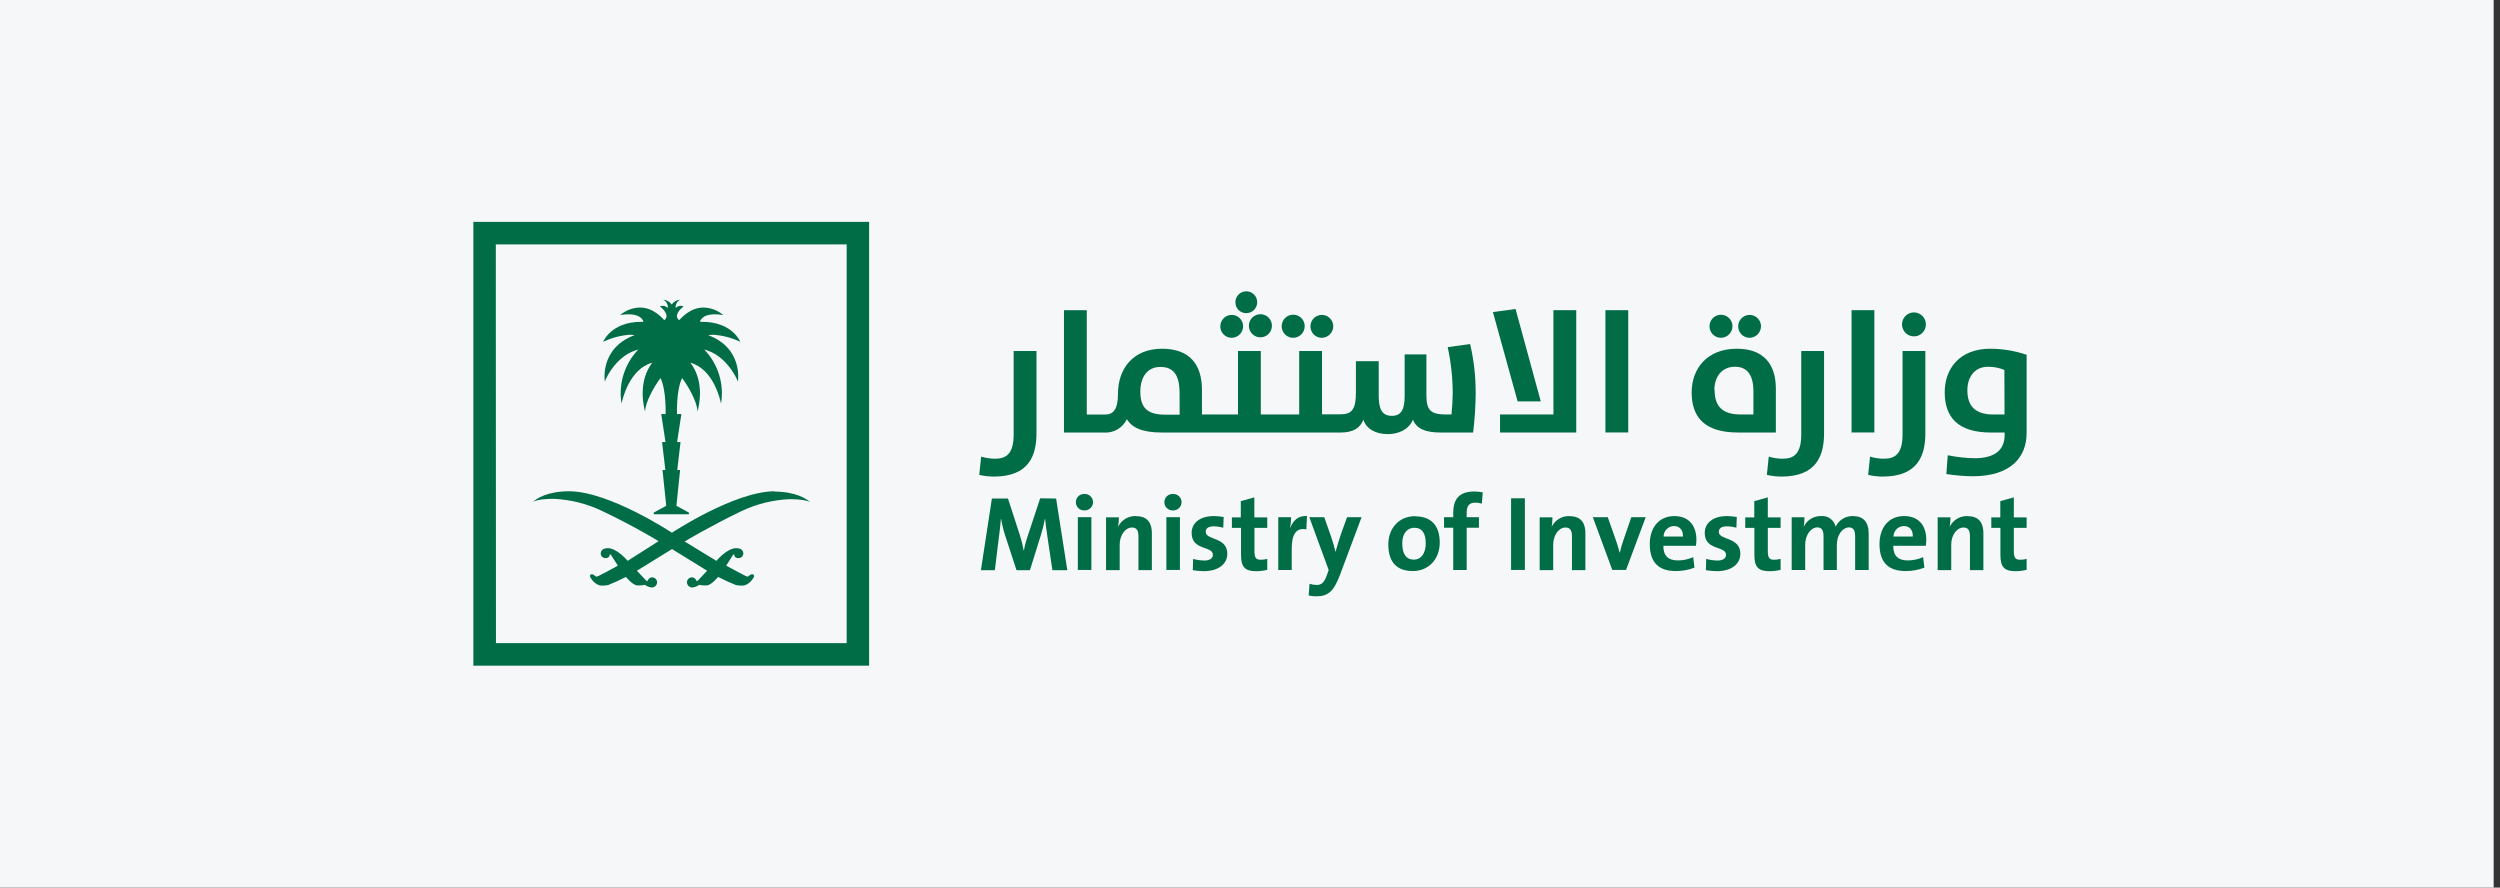 <svg xmlns="http://www.w3.org/2000/svg" width="169" height="60" viewBox="0 0 169 60" fill="none"><rect x="0" y="0" width="169" height="60" fill="#333333" stroke="none"/><rect width="168.571" height="60" fill="#F6F7F9"></rect><g clip-path="url(#clip0_486_3475)"><path d="M70.066 29.286V23.726H68.523V29.367C68.523 30.636 68.056 31.009 67.274 31.009C66.953 31.01 66.633 30.962 66.326 30.867L66.197 32.1C66.519 32.178 66.85 32.217 67.181 32.217C69.565 32.217 70.066 30.785 70.066 29.286Z" fill="#006D46"></path><path d="M83.276 22.836C83.482 22.829 83.677 22.741 83.819 22.592C83.961 22.442 84.038 22.243 84.035 22.036C84.03 21.884 83.98 21.736 83.892 21.612C83.804 21.488 83.681 21.393 83.539 21.339C83.397 21.284 83.242 21.273 83.094 21.307C82.946 21.341 82.811 21.418 82.706 21.528C82.601 21.639 82.531 21.777 82.505 21.928C82.478 22.078 82.497 22.233 82.558 22.372C82.619 22.512 82.72 22.63 82.847 22.713C82.975 22.795 83.125 22.838 83.276 22.836Z" fill="#006D46"></path><path d="M84.227 21.169C84.373 21.173 84.518 21.134 84.642 21.055C84.766 20.977 84.863 20.863 84.922 20.729C84.982 20.595 85 20.445 84.974 20.301C84.948 20.156 84.88 20.022 84.778 19.917C84.676 19.811 84.545 19.738 84.402 19.708C84.258 19.678 84.109 19.691 83.974 19.746C83.838 19.801 83.722 19.896 83.64 20.018C83.558 20.14 83.514 20.283 83.514 20.43C83.512 20.526 83.529 20.621 83.564 20.71C83.598 20.799 83.65 20.88 83.717 20.949C83.783 21.017 83.862 21.072 83.95 21.11C84.037 21.148 84.132 21.168 84.227 21.169Z" fill="#006D46"></path><path d="M84.424 22.036C84.427 22.19 84.475 22.339 84.562 22.466C84.649 22.592 84.772 22.69 84.914 22.747C85.056 22.804 85.212 22.817 85.362 22.786C85.512 22.755 85.649 22.68 85.757 22.57C85.864 22.461 85.937 22.322 85.967 22.171C85.996 22.02 85.981 21.864 85.922 21.722C85.863 21.58 85.764 21.459 85.637 21.373C85.51 21.287 85.361 21.241 85.208 21.239C85.104 21.239 85.001 21.26 84.905 21.3C84.809 21.34 84.722 21.398 84.649 21.473C84.576 21.547 84.519 21.635 84.48 21.732C84.441 21.828 84.422 21.932 84.424 22.036Z" fill="#006D46"></path><path d="M87.418 22.835C87.521 22.835 87.624 22.814 87.719 22.773C87.815 22.732 87.901 22.673 87.974 22.599C88.046 22.525 88.104 22.437 88.142 22.34C88.181 22.244 88.2 22.14 88.199 22.036C88.195 21.883 88.147 21.733 88.059 21.607C87.972 21.481 87.849 21.384 87.707 21.327C87.564 21.271 87.408 21.258 87.259 21.29C87.109 21.321 86.972 21.397 86.864 21.507C86.757 21.616 86.684 21.755 86.656 21.906C86.627 22.057 86.643 22.213 86.702 22.355C86.761 22.497 86.86 22.618 86.987 22.704C87.115 22.789 87.264 22.835 87.418 22.835Z" fill="#006D46"></path><path d="M89.357 22.836C89.46 22.834 89.561 22.812 89.656 22.771C89.75 22.73 89.836 22.671 89.907 22.596C89.979 22.522 90.035 22.434 90.073 22.338C90.111 22.242 90.129 22.14 90.128 22.036C90.123 21.884 90.073 21.737 89.986 21.614C89.898 21.49 89.776 21.394 89.635 21.34C89.493 21.285 89.339 21.273 89.191 21.306C89.043 21.339 88.908 21.414 88.803 21.523C88.698 21.633 88.627 21.77 88.599 21.92C88.571 22.069 88.588 22.224 88.647 22.363C88.706 22.503 88.805 22.623 88.931 22.707C89.057 22.791 89.205 22.836 89.357 22.836Z" fill="#006D46"></path><path d="M99.755 26.505C99.754 25.411 99.628 24.322 99.381 23.257L97.864 23.467C98.09 24.5 98.203 25.554 98.203 26.611C98.203 26.974 98.168 27.547 98.12 28.017H97.712C96.683 28.017 96.425 27.69 96.425 26.715V23.959H94.954V26.763C94.954 27.608 94.767 28.111 94.089 28.111C93.412 28.111 93.202 27.631 93.202 26.751V24.419H91.66V26.543C91.66 27.702 91.366 28.007 90.608 28.007H89.369V23.726H87.827V28.017H85.23V23.726H83.688V28.017H81.253V26.365C81.253 24.652 80.434 23.574 78.553 23.574C76.591 23.574 75.575 24.934 75.575 26.619C75.575 27.684 75.259 28.024 74.697 28.024H73.466V20.971H71.924V29.24H74.634C74.952 29.262 75.269 29.187 75.543 29.026C75.819 28.865 76.039 28.625 76.176 28.337C76.528 28.913 77.205 29.24 78.583 29.24H90.608C91.473 29.24 91.95 28.935 92.163 28.372C92.36 28.981 92.969 29.346 93.821 29.346C94.557 29.346 95.235 29.029 95.515 28.372C95.768 29.006 96.393 29.24 97.409 29.24H99.583C99.694 28.333 99.752 27.421 99.758 26.507M79.744 28.03H78.733C77.529 28.03 77.087 27.522 77.087 26.482C77.087 25.441 77.592 24.805 78.442 24.805C79.291 24.805 79.739 25.312 79.739 26.553L79.744 28.03Z" fill="#006D46"></path><path d="M106.554 20.968H105.012V28.017H101.401V29.238H106.554" fill="#006D46"></path><path d="M104.157 27.136L102.451 20.887L100.921 21.097L102.592 27.136H104.157Z" fill="#006D46"></path><path d="M110.069 20.968H108.526V29.235H110.069V20.968Z" fill="#006D46"></path><path d="M120.048 29.24V26.271C120.048 24.63 119.231 23.574 117.408 23.574C115.385 23.574 114.356 24.934 114.356 26.527C114.356 28.182 115.211 29.238 117.489 29.238M115.891 26.375C115.891 25.462 116.397 24.792 117.282 24.792C118.063 24.792 118.531 25.284 118.531 26.459V28.017H117.661C116.445 28.017 115.909 27.479 115.909 26.375" fill="#006D46"></path><path d="M118.273 22.836C118.376 22.834 118.477 22.812 118.572 22.771C118.666 22.73 118.752 22.671 118.823 22.596C118.895 22.522 118.951 22.434 118.989 22.338C119.027 22.242 119.045 22.14 119.044 22.036C119.039 21.884 118.989 21.737 118.902 21.614C118.814 21.49 118.692 21.394 118.551 21.34C118.409 21.285 118.255 21.273 118.107 21.306C117.959 21.339 117.824 21.414 117.719 21.523C117.614 21.633 117.543 21.77 117.515 21.92C117.487 22.069 117.504 22.224 117.563 22.363C117.622 22.503 117.721 22.623 117.847 22.707C117.973 22.791 118.121 22.836 118.273 22.836Z" fill="#006D46"></path><path d="M116.333 22.835C116.437 22.835 116.54 22.814 116.635 22.773C116.731 22.733 116.817 22.673 116.89 22.599C116.962 22.525 117.02 22.437 117.058 22.34C117.097 22.244 117.116 22.14 117.115 22.036C117.111 21.883 117.062 21.735 116.974 21.61C116.887 21.484 116.765 21.388 116.623 21.332C116.481 21.276 116.326 21.263 116.177 21.295C116.028 21.327 115.891 21.402 115.785 21.511C115.678 21.62 115.606 21.759 115.577 21.909C115.548 22.059 115.563 22.214 115.622 22.356C115.681 22.497 115.779 22.618 115.906 22.703C116.032 22.788 116.181 22.834 116.333 22.835Z" fill="#006D46"></path><path d="M123.307 29.286V23.726H121.765V29.367C121.765 30.636 121.3 31.009 120.516 31.009C120.195 31.01 119.875 30.962 119.568 30.867L119.441 32.1C119.763 32.178 120.092 32.217 120.422 32.217C122.807 32.217 123.307 30.785 123.307 29.286Z" fill="#006D46"></path><path d="M126.707 20.968H125.165V29.235H126.707V20.968Z" fill="#006D46"></path><path d="M126.288 32.1C126.609 32.177 126.939 32.216 127.269 32.217C129.653 32.217 130.154 30.785 130.154 29.283V23.726H128.612V29.367C128.612 30.636 128.144 31.009 127.363 31.009C127.041 31.01 126.721 30.962 126.415 30.867" fill="#006D46"></path><path d="M129.383 22.739C129.542 22.739 129.698 22.692 129.831 22.603C129.964 22.514 130.067 22.387 130.128 22.239C130.189 22.091 130.205 21.928 130.174 21.771C130.142 21.614 130.065 21.47 129.952 21.357C129.839 21.243 129.695 21.167 129.538 21.136C129.382 21.105 129.22 21.121 129.072 21.183C128.925 21.244 128.799 21.349 128.711 21.482C128.623 21.615 128.576 21.772 128.576 21.932C128.577 22.147 128.662 22.352 128.813 22.503C128.964 22.654 129.169 22.739 129.383 22.739Z" fill="#006D46"></path><path d="M134.558 23.574C132.408 23.574 131.463 24.98 131.463 26.517C131.463 28.182 132.325 29.24 134.6 29.24H135.513V29.415C135.513 30.519 134.707 30.976 133.491 30.976C132.878 30.966 132.268 30.899 131.668 30.775L131.574 32.044C132.16 32.137 132.751 32.188 133.344 32.196C135.961 32.196 137 30.882 137 29.263V23.985C136.214 23.715 135.389 23.576 134.558 23.576M135.506 28.02H134.747C133.521 28.02 132.995 27.446 132.995 26.378C132.995 25.464 133.501 24.794 134.386 24.794C134.766 24.789 135.144 24.862 135.496 25.008L135.506 28.02Z" fill="#006D46"></path><path d="M70.316 33.685L69.487 36.193C69.37 36.523 69.28 36.863 69.216 37.208H69.201C69.14 36.864 69.056 36.525 68.948 36.193L68.139 33.701H67.052L66.309 38.547H67.252L67.525 36.314C67.58 35.891 67.631 35.51 67.659 35.079H67.674C67.744 35.493 67.847 35.901 67.982 36.299L68.718 38.547H69.623L70.382 36.114C70.485 35.774 70.569 35.428 70.635 35.079H70.65C70.685 35.416 70.728 35.776 70.799 36.236L71.143 38.547H72.151L71.393 33.701" fill="#006D46"></path><path d="M73.32 33.391C73.244 33.386 73.168 33.397 73.096 33.422C73.024 33.448 72.959 33.488 72.903 33.54C72.847 33.593 72.803 33.656 72.773 33.726C72.742 33.796 72.727 33.872 72.727 33.948C72.727 34.025 72.742 34.1 72.773 34.17C72.803 34.241 72.847 34.304 72.903 34.356C72.959 34.408 73.024 34.448 73.096 34.474C73.168 34.5 73.244 34.51 73.32 34.505C73.47 34.507 73.614 34.448 73.721 34.343C73.828 34.238 73.89 34.095 73.892 33.944C73.89 33.87 73.874 33.797 73.845 33.73C73.816 33.662 73.773 33.6 73.72 33.549C73.667 33.498 73.605 33.457 73.536 33.43C73.467 33.403 73.394 33.39 73.32 33.391Z" fill="#006D46"></path><path d="M73.778 34.962H72.862V38.529H73.778V34.962Z" fill="#006D46"></path><path d="M76.796 34.886C76.547 34.876 76.3 34.939 76.085 35.066C75.871 35.193 75.697 35.38 75.585 35.604C75.619 35.395 75.636 35.184 75.636 34.972H74.769V38.54H75.691V36.817C75.691 36.193 76.058 35.66 76.521 35.66C76.857 35.66 76.958 35.883 76.958 36.256V38.54H77.866V36.033C77.866 35.408 77.613 34.893 76.809 34.893" fill="#006D46"></path><path d="M79.762 34.962H78.847V38.529H79.762V34.962Z" fill="#006D46"></path><path d="M79.305 33.391C79.229 33.386 79.152 33.397 79.081 33.422C79.009 33.448 78.943 33.488 78.887 33.54C78.832 33.593 78.787 33.656 78.757 33.726C78.727 33.796 78.711 33.872 78.711 33.948C78.711 34.025 78.727 34.1 78.757 34.17C78.787 34.241 78.832 34.304 78.887 34.356C78.943 34.408 79.009 34.448 79.081 34.474C79.152 34.5 79.229 34.51 79.305 34.505C79.379 34.506 79.453 34.492 79.522 34.465C79.591 34.437 79.653 34.396 79.706 34.344C79.76 34.292 79.802 34.23 79.831 34.161C79.86 34.093 79.875 34.019 79.876 33.944C79.875 33.87 79.859 33.797 79.83 33.729C79.801 33.661 79.758 33.6 79.705 33.548C79.652 33.497 79.589 33.456 79.521 33.429C79.452 33.403 79.378 33.389 79.305 33.391Z" fill="#006D46"></path><path d="M81.507 35.946C81.507 35.726 81.676 35.581 82.035 35.581C82.258 35.582 82.479 35.614 82.693 35.675L82.721 34.949C82.506 34.911 82.289 34.889 82.071 34.886C81.059 34.886 80.554 35.393 80.554 36.025C80.554 37.238 81.992 36.88 81.992 37.512C81.992 37.748 81.762 37.893 81.413 37.893C81.157 37.888 80.902 37.851 80.655 37.783L80.632 38.545C80.879 38.587 81.128 38.609 81.378 38.611C82.349 38.611 82.966 38.136 82.966 37.433C82.966 36.279 81.507 36.535 81.507 35.954" fill="#006D46"></path><path d="M84.793 33.622L83.878 33.876V34.974H83.276V35.685H83.893V37.494C83.893 38.327 84.146 38.613 84.922 38.613C85.173 38.612 85.422 38.581 85.666 38.519V37.781C85.521 37.819 85.373 37.839 85.223 37.839C84.907 37.839 84.801 37.71 84.801 37.251V35.685H85.666V34.974H84.793" fill="#006D46"></path><path d="M87.228 35.682H87.213C87.253 35.445 87.275 35.205 87.278 34.964H86.411V38.532H87.321V37.073C87.321 36.083 87.65 35.652 88.31 35.789L88.353 34.886C87.736 34.835 87.395 35.228 87.223 35.682" fill="#006D46"></path><path d="M90.623 36.177C90.51 36.515 90.371 36.989 90.28 37.312C90.201 36.989 90.108 36.636 89.999 36.327L89.521 34.964H88.51L89.819 38.532L89.698 38.877C89.511 39.407 89.311 39.544 89.01 39.544C88.845 39.543 88.682 39.515 88.525 39.463L88.467 40.255C88.633 40.292 88.802 40.31 88.972 40.311C89.789 40.311 90.161 39.973 90.583 38.862L92.042 34.964H91.061" fill="#006D46"></path><path d="M95.665 34.893C94.585 34.893 93.85 35.695 93.85 36.809C93.85 38.078 94.499 38.603 95.508 38.603C96.573 38.603 97.326 37.799 97.326 36.68C97.326 35.452 96.674 34.904 95.665 34.904M95.587 37.832C95.058 37.832 94.793 37.459 94.793 36.725C94.793 35.992 95.192 35.677 95.602 35.677C96.138 35.677 96.38 36.05 96.38 36.741C96.38 37.431 96.037 37.832 95.587 37.832Z" fill="#006D46"></path><path d="M98.239 34.678V34.964H97.617V35.675H98.239V38.532H99.147V35.675H99.976V34.964H99.147V34.663C99.147 34.188 99.326 33.98 99.726 33.98C99.877 33.977 100.027 34 100.171 34.046L100.234 33.285C100.044 33.243 99.85 33.224 99.655 33.226C98.682 33.226 98.239 33.701 98.239 34.67" fill="#006D46"></path><path d="M103.081 33.685H102.15V38.529H103.081V33.685Z" fill="#006D46"></path><path d="M106.105 34.886C105.856 34.877 105.609 34.939 105.395 35.067C105.181 35.194 105.008 35.38 104.896 35.604C104.93 35.395 104.947 35.184 104.947 34.972H104.082V38.54H104.997V36.817C104.997 36.193 105.361 35.66 105.827 35.66C106.163 35.66 106.264 35.883 106.264 36.256V38.54H107.172V36.033C107.172 35.409 106.919 34.894 106.112 34.894" fill="#006D46"></path><path d="M109.715 36.599C109.63 36.848 109.559 37.102 109.5 37.36H109.488C109.422 37.106 109.336 36.814 109.25 36.568L108.686 34.962H107.675L108.992 38.529H109.92L111.25 34.962H110.276" fill="#006D46"></path><path d="M113.192 34.886C112.125 34.886 111.525 35.69 111.525 36.779C111.525 38.047 112.152 38.603 113.283 38.603C113.715 38.605 114.143 38.527 114.547 38.372L114.461 37.662C114.135 37.809 113.782 37.885 113.424 37.885C112.767 37.885 112.438 37.563 112.443 36.895H114.645C114.666 36.758 114.676 36.618 114.676 36.479C114.676 35.596 114.218 34.886 113.181 34.886M112.458 36.271C112.459 36.086 112.532 35.907 112.661 35.775C112.79 35.642 112.966 35.565 113.151 35.561C113.538 35.561 113.781 35.814 113.768 36.271H112.458Z" fill="#006D46"></path><path d="M116.194 35.946C116.194 35.726 116.364 35.581 116.723 35.581C116.945 35.582 117.166 35.614 117.38 35.675L117.408 34.949C117.193 34.911 116.976 34.89 116.758 34.886C115.747 34.886 115.241 35.393 115.241 36.025C115.241 37.238 116.68 36.88 116.68 37.512C116.68 37.748 116.45 37.893 116.098 37.893C115.842 37.888 115.587 37.852 115.34 37.783L115.317 38.545C115.563 38.587 115.811 38.609 116.06 38.611C117.034 38.611 117.648 38.136 117.648 37.433C117.648 36.279 116.192 36.535 116.192 35.954" fill="#006D46"></path><path d="M119.504 33.622L118.589 33.876V34.974H117.979V35.685H118.596V37.494C118.596 38.327 118.849 38.613 119.625 38.613C119.876 38.612 120.126 38.581 120.369 38.519V37.781C120.224 37.819 120.076 37.839 119.926 37.839C119.61 37.839 119.504 37.71 119.504 37.251V35.685H120.369V34.974H119.504" fill="#006D46"></path><path d="M125.246 34.886C125.005 34.882 124.768 34.948 124.562 35.075C124.357 35.202 124.193 35.386 124.088 35.604C124.039 35.385 123.913 35.192 123.732 35.059C123.552 34.927 123.329 34.866 123.107 34.886C122.863 34.879 122.623 34.944 122.415 35.071C122.207 35.198 122.04 35.383 121.934 35.604C121.966 35.392 121.982 35.179 121.982 34.965H121.117V38.532H122.032V36.822C122.032 36.155 122.427 35.652 122.849 35.652C123.198 35.652 123.271 35.919 123.271 36.271V38.532H124.171V36.822C124.171 36.127 124.586 35.652 124.985 35.652C125.322 35.652 125.408 35.891 125.408 36.271V38.532H126.323V36.076C126.323 35.267 125.944 34.886 125.259 34.886" fill="#006D46"></path><path d="M128.72 34.886C127.655 34.886 127.054 35.69 127.054 36.779C127.054 38.047 127.683 38.603 128.824 38.603C129.255 38.605 129.684 38.527 130.088 38.372L130.002 37.662C129.676 37.809 129.322 37.885 128.965 37.885C128.305 37.885 127.977 37.563 127.984 36.895H130.186C130.207 36.758 130.217 36.618 130.217 36.479C130.217 35.596 129.759 34.886 128.72 34.886ZM127.999 36.271C127.999 36.085 128.072 35.907 128.201 35.774C128.331 35.641 128.507 35.565 128.692 35.561C129.079 35.561 129.322 35.814 129.306 36.271H127.999Z" fill="#006D46"></path><path d="M133.01 34.886C132.761 34.877 132.515 34.939 132.3 35.067C132.086 35.194 131.913 35.38 131.801 35.604C131.836 35.395 131.853 35.184 131.852 34.972H130.987V38.54H131.903V36.817C131.903 36.193 132.267 35.66 132.732 35.66C133.068 35.66 133.169 35.883 133.169 36.256V38.54H134.077V36.033C134.077 35.409 133.824 34.894 133.018 34.894" fill="#006D46"></path><path d="M136.135 33.622L135.22 33.876V34.974H134.613V35.685H135.228V37.494C135.228 38.327 135.48 38.613 136.257 38.613C136.507 38.612 136.757 38.581 137 38.519V37.781C136.856 37.819 136.707 37.839 136.558 37.839C136.244 37.839 136.135 37.71 136.135 37.251V35.685H137V34.974H136.135" fill="#006D46"></path><path d="M42.897 22.658C40.508 23.543 40.887 25.799 40.887 25.799C40.993 25.467 41.736 23.977 43.15 23.63C42.689 24.108 42.346 24.687 42.149 25.323C41.953 25.958 41.907 26.63 42.017 27.286C42.07 27.032 42.523 24.954 44.09 24.518C43.114 25.804 43.509 27.469 43.61 27.829C43.61 27.187 44.255 26.068 44.651 25.558C45.053 26.39 44.995 27.991 44.995 27.991H44.7L44.988 29.882H44.755L44.978 31.772H44.785L45.038 34.191L44.191 34.652V34.764H46.571V34.652L45.724 34.191L45.976 31.772H45.782L46.004 29.882H45.772L46.06 27.991H45.764C45.764 27.991 45.706 26.39 46.108 25.558C46.505 26.066 47.15 27.187 47.15 27.829C47.251 27.469 47.655 25.799 46.667 24.518C48.239 24.954 48.689 27.027 48.742 27.286C48.852 26.63 48.806 25.957 48.609 25.322C48.412 24.687 48.069 24.107 47.607 23.63C49.023 23.977 49.766 25.467 49.883 25.799C49.883 25.799 50.262 23.543 47.875 22.658C47.982 22.642 48.09 22.631 48.199 22.627C48.839 22.667 49.465 22.83 50.044 23.107C50.044 23.107 49.519 21.755 47.465 21.755C47.385 21.755 47.319 21.755 47.319 21.755C47.319 21.755 47.39 21.247 48.33 21.247C48.519 21.247 48.708 21.264 48.894 21.298C48.519 20.979 48.046 20.799 47.554 20.79C46.618 20.79 46.017 21.552 45.913 21.643C45.509 21.346 46.004 20.856 46.212 20.722C46.151 20.688 46.082 20.67 46.012 20.671C45.884 20.676 45.763 20.73 45.673 20.821C45.662 20.707 45.685 20.592 45.741 20.492C45.797 20.391 45.881 20.311 45.984 20.26C45.87 20.267 45.759 20.299 45.659 20.355C45.559 20.411 45.473 20.488 45.407 20.582C45.342 20.489 45.257 20.411 45.157 20.355C45.058 20.3 44.947 20.267 44.834 20.26C44.936 20.311 45.021 20.391 45.076 20.492C45.132 20.592 45.156 20.707 45.145 20.821C45.054 20.73 44.934 20.676 44.806 20.671C44.736 20.669 44.667 20.687 44.606 20.722C44.813 20.856 45.309 21.346 44.904 21.643C44.801 21.539 44.196 20.79 43.264 20.79C42.772 20.799 42.298 20.979 41.923 21.298C42.11 21.264 42.298 21.247 42.487 21.247C43.42 21.247 43.499 21.755 43.499 21.755C43.499 21.755 43.433 21.755 43.352 21.755C41.299 21.755 40.773 23.107 40.773 23.107C41.352 22.83 41.979 22.667 42.619 22.627C42.727 22.631 42.835 22.642 42.942 22.658M52.383 33.209C49.663 33.209 45.423 36.012 45.423 36.012C45.423 36.012 41.183 33.209 38.462 33.209C36.993 33.209 36.25 33.716 36.023 33.929C36.392 33.706 37.436 33.721 37.436 33.721C38.56 33.772 39.663 34.047 40.68 34.531C42.826 35.545 44.51 36.576 44.51 36.576H44.53L42.429 37.913C42.429 37.913 41.719 37.055 41.089 37.055C40.685 37.055 40.609 37.294 40.609 37.403C40.608 37.447 40.616 37.49 40.633 37.53C40.65 37.571 40.674 37.607 40.706 37.638C40.737 37.668 40.774 37.692 40.815 37.707C40.855 37.723 40.899 37.73 40.943 37.728C41.195 37.728 41.221 37.542 41.221 37.474C41.256 37.489 41.284 37.474 41.317 37.532C41.35 37.591 41.767 38.238 41.767 38.238C41.767 38.238 40.434 38.979 40.338 38.979C40.242 38.979 40.139 38.816 40.01 38.816C39.992 38.815 39.974 38.818 39.958 38.825C39.941 38.832 39.927 38.842 39.914 38.855C39.903 38.868 39.893 38.884 39.888 38.901C39.883 38.918 39.881 38.936 39.883 38.953C39.883 39.027 40.209 39.585 40.672 39.585C40.819 39.595 40.966 39.583 41.109 39.55C41.521 39.387 41.923 39.203 42.315 38.999C42.315 38.999 42.773 39.575 43.097 39.575H43.256C43.371 39.572 43.485 39.56 43.597 39.537C43.724 39.629 43.872 39.689 44.027 39.712C44.074 39.717 44.122 39.712 44.167 39.699C44.212 39.685 44.254 39.662 44.291 39.632C44.327 39.602 44.357 39.565 44.379 39.523C44.401 39.48 44.415 39.434 44.419 39.387C44.422 39.341 44.416 39.294 44.4 39.251C44.384 39.207 44.36 39.167 44.328 39.133C44.296 39.1 44.258 39.073 44.215 39.055C44.172 39.037 44.126 39.029 44.08 39.029C44.011 39.028 43.944 39.051 43.891 39.095C43.837 39.138 43.801 39.2 43.789 39.268H43.703L43.054 38.583L45.428 37.116L47.804 38.583L47.154 39.268H47.069C47.056 39.2 47.02 39.138 46.967 39.095C46.914 39.051 46.847 39.028 46.778 39.029C46.732 39.029 46.686 39.037 46.643 39.055C46.6 39.073 46.562 39.1 46.53 39.133C46.498 39.167 46.474 39.207 46.458 39.251C46.442 39.294 46.436 39.341 46.439 39.387C46.443 39.434 46.457 39.48 46.479 39.523C46.501 39.565 46.531 39.602 46.567 39.632C46.604 39.662 46.646 39.685 46.691 39.699C46.736 39.712 46.784 39.717 46.831 39.712C46.986 39.689 47.134 39.629 47.261 39.537C47.373 39.56 47.487 39.572 47.602 39.575H47.761C48.082 39.575 48.543 38.999 48.543 38.999C48.935 39.203 49.337 39.387 49.749 39.55C49.892 39.583 50.039 39.595 50.186 39.585C50.649 39.585 50.975 39.027 50.975 38.953C50.977 38.936 50.975 38.918 50.97 38.901C50.965 38.884 50.956 38.868 50.943 38.855C50.931 38.842 50.917 38.832 50.9 38.825C50.884 38.818 50.866 38.815 50.848 38.816C50.719 38.816 50.596 38.979 50.52 38.979C50.444 38.979 49.091 38.238 49.091 38.238C49.091 38.238 49.503 37.583 49.539 37.532C49.574 37.481 49.602 37.489 49.637 37.474C49.637 37.535 49.637 37.728 49.915 37.728C49.959 37.73 50.002 37.723 50.043 37.707C50.084 37.692 50.121 37.668 50.152 37.638C50.184 37.607 50.208 37.571 50.225 37.53C50.242 37.49 50.25 37.447 50.249 37.403C50.249 37.294 50.176 37.055 49.769 37.055C49.139 37.055 48.429 37.913 48.429 37.913L46.27 36.599H46.29C46.29 36.599 47.974 35.584 50.12 34.553C51.137 34.07 52.24 33.795 53.364 33.744C53.364 33.744 54.408 33.729 54.777 33.952C54.55 33.739 53.806 33.231 52.337 33.231" fill="#006D46"></path><path d="M58.752 45H32V15H58.752V45ZM33.527 43.477H57.235V16.523H33.517L33.527 43.477Z" fill="#006D46"></path></g><defs><clipPath id="clip0_486_3475"><rect width="105" height="30" fill="white" transform="translate(32 15)"></rect></clipPath></defs></svg>